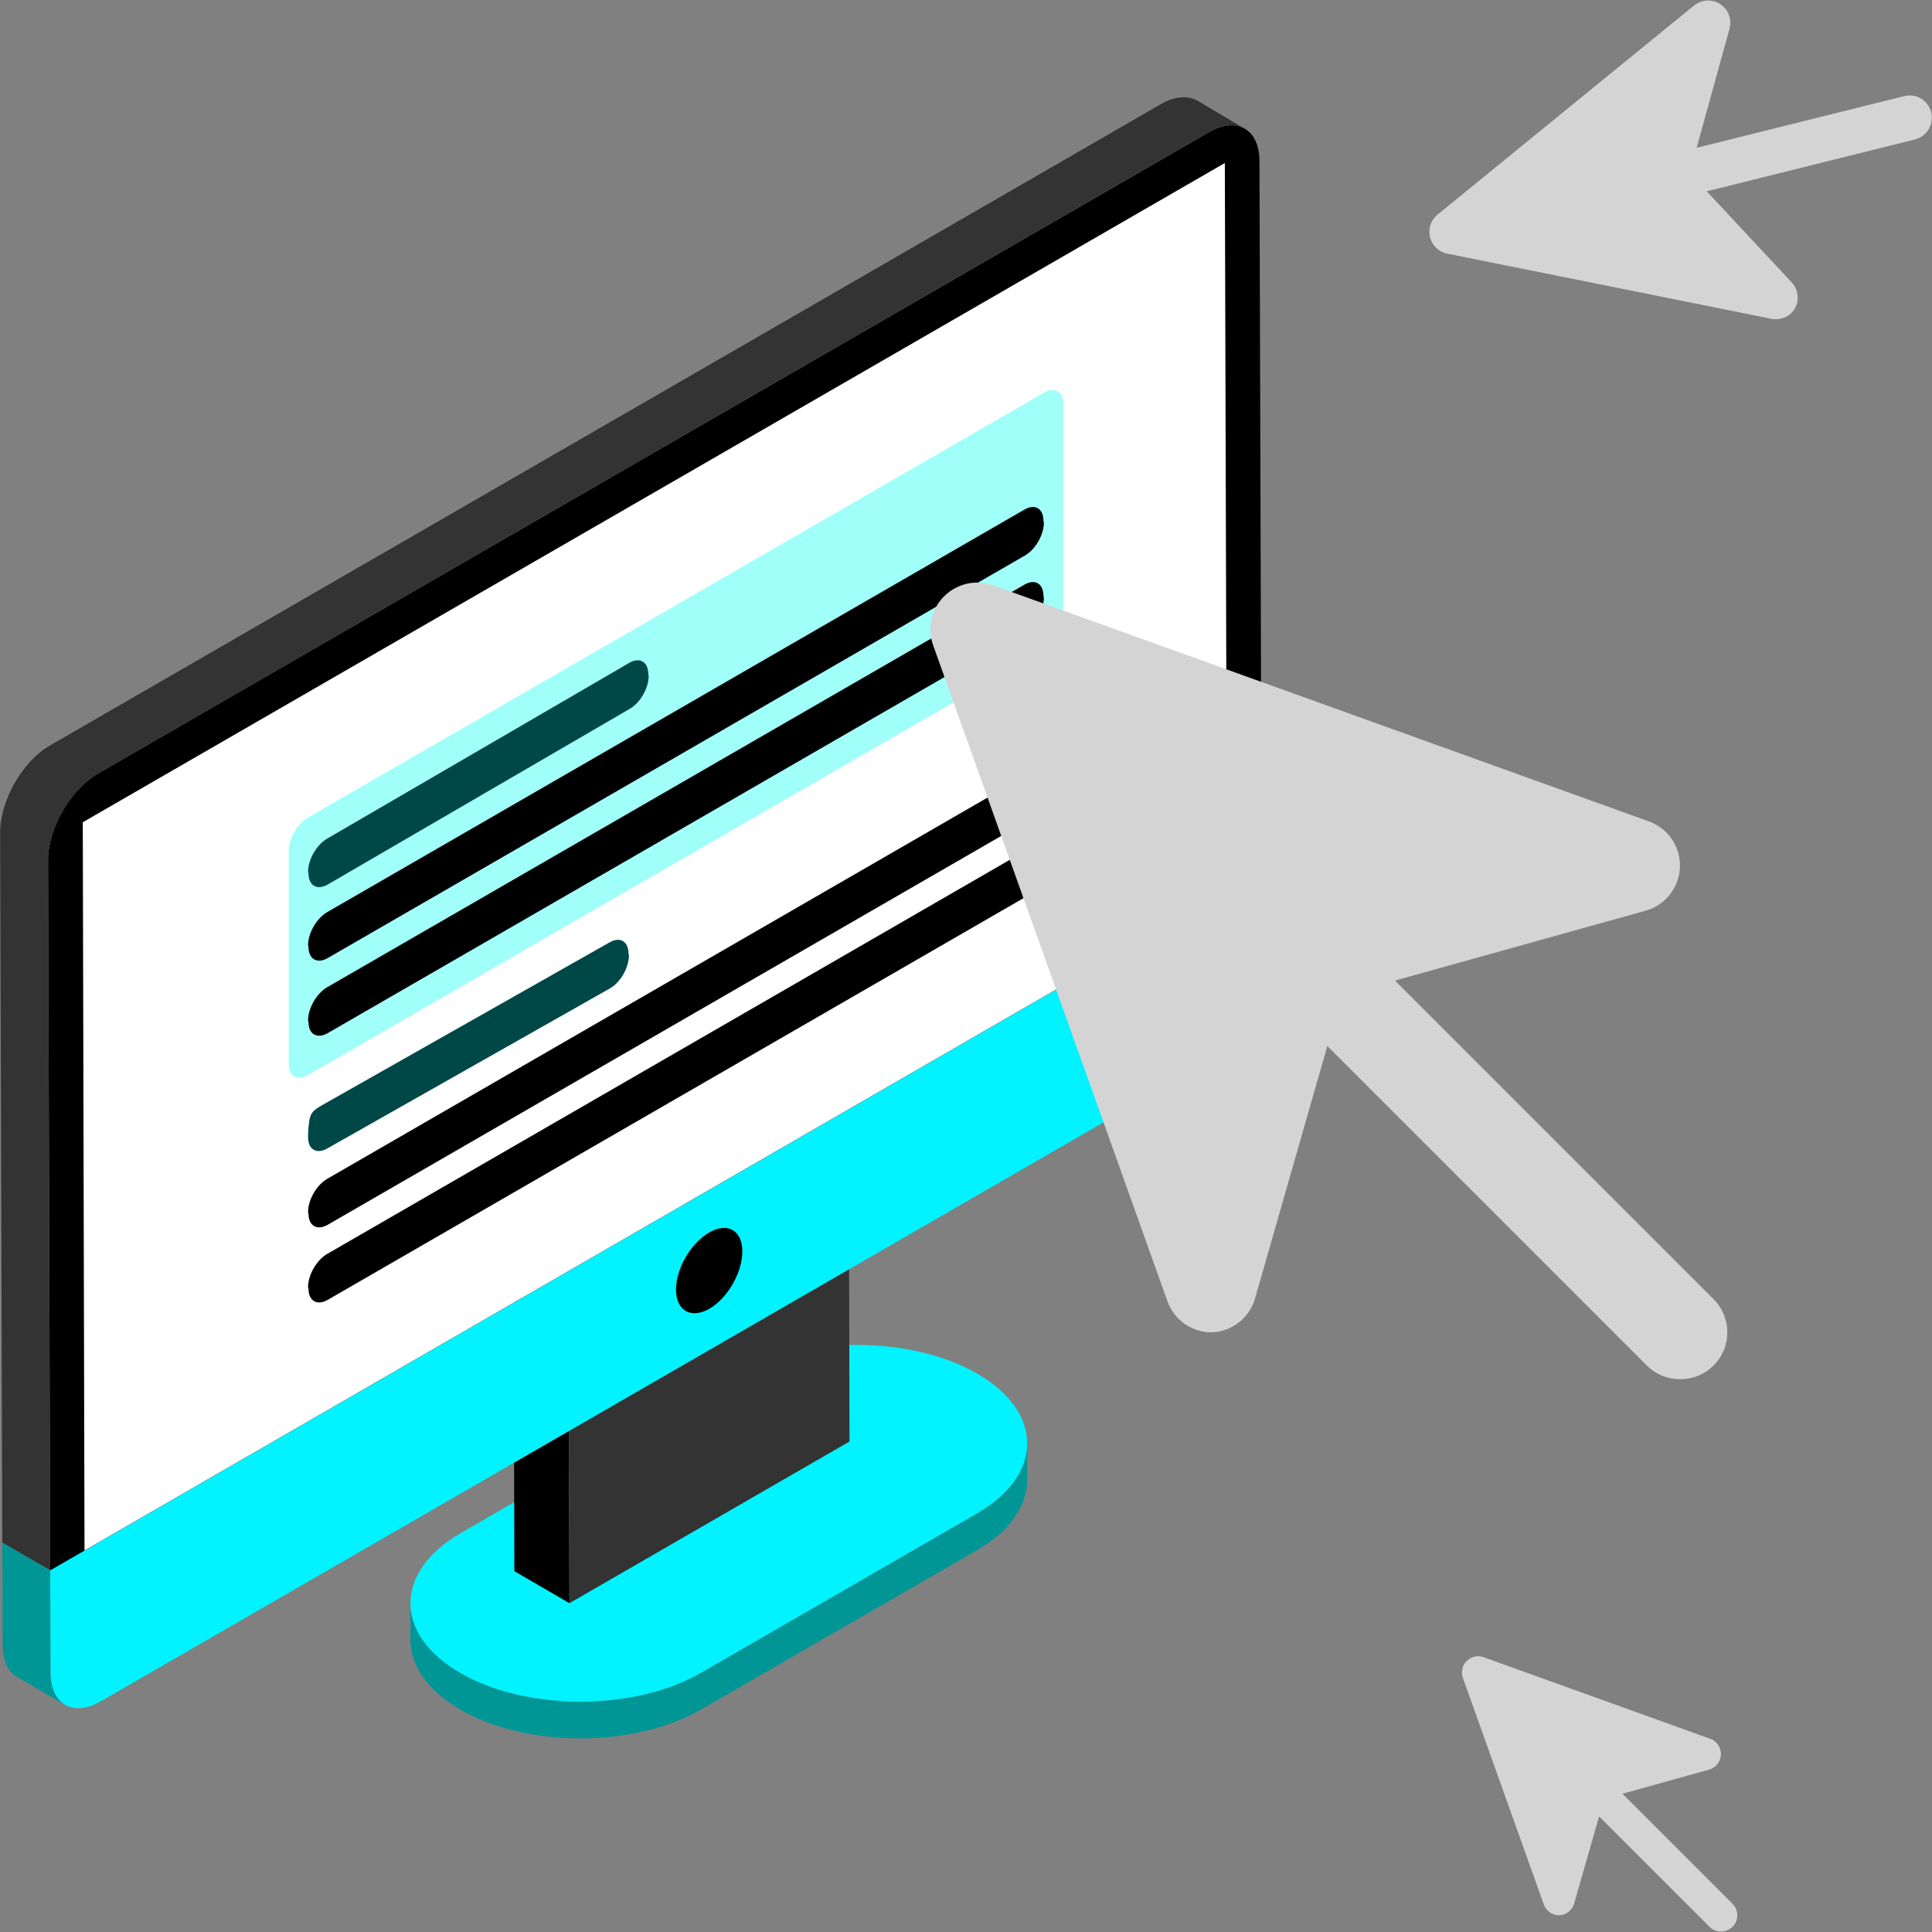 <?xml version="1.0" encoding="UTF-8"?>
<svg xmlns="http://www.w3.org/2000/svg" width="280" height="280" viewBox="0 0 280 280">
  <rect x="0" y="0" width="280" height="280" fill="#808080" stroke="none"/>
  <g id="a"></g>
  <g id="b"></g>
  <g id="c"></g>
  <g id="d"></g>
  <g id="e"></g>
  <g id="f"></g>
  <g id="g"></g>
  <g id="h">
    <g id="i">
      <g>
        <g>
          <path d="M66.657,242.421c9.621,5.588,25.264,5.588,34.938,0l39.985-23.077c4.863-2.807,7.288-6.497,7.288-10.187v5.325c.013,3.69-2.412,7.367-7.288,10.187l-39.972,23.077c-9.674,5.588-25.33,5.588-34.938,0-4.784-2.781-7.169-6.405-7.183-10.056v-5.312c0,3.637,2.399,7.275,7.17,10.042Z" fill="#009696"></path>
          <g>
            <path d="M106.75,199.107c9.677-5.587,25.318-5.582,34.932,.005,9.614,5.587,9.571,14.647-.106,20.234l-39.977,23.081c-9.677,5.587-25.327,5.587-34.941-0-9.614-5.587-9.563-14.652,.114-20.239l39.977-23.081Z" fill="#00f3ff"></path>
            <polygon points="82.526 232.346 74.542 227.707 74.454 187.512 82.438 192.152 82.526 232.346"></polygon>
            <polygon points="123.027 168.717 123.115 208.912 82.526 232.346 82.438 192.152 123.027 168.717" fill="#333"></polygon>
          </g>
          <g>
            <path d="M182.841,126.217l.03,14.792c.013,4.653-3.235,10.28-7.285,12.617L14.637,246.551c-4.049,2.338-7.319,.474-7.332-4.178l-.03-14.792L182.841,126.217Z" fill="#00f3ff"></path>
            <path d="M175.201,19.157c4.049-2.338,7.319-.437,7.332,4.178l.307,102.882L7.275,227.581l-.307-102.882c-.013-4.615,3.235-10.28,7.285-12.617L175.201,19.157Z"></path>
            <polygon points="177.513 23.627 177.815 129.113 12.248 224.703 11.997 119.169 177.513 23.627" fill="#fff"></polygon>
          </g>
        </g>
        <g>
          <path d="M.329,223.57l6.946,4.01-.31-102.89c0-4.607,3.26-10.278,7.301-12.617L175.159,19.153c2.127-1.205,3.899-1.276,5.245-.496l-6.946-4.111c-1.347-.708-3.189-.638-5.245,.567L7.248,108.034C3.208,110.373,.019,116.043,.019,120.65l.31,102.92Z" fill="#333"></path>
          <path d="M.329,223.57l.044,14.738c0,2.339,.78,3.969,2.056,4.678l7.016,4.111c-1.347-.78-2.126-2.41-2.126-4.749l-.044-14.767-6.946-4.01Z" fill="#009696"></path>
        </g>
        <path d="M107.585,181.353c.009,3.05-2.117,6.782-4.771,8.315-2.655,1.533-4.838,.289-4.847-2.762-.009-3.05,2.161-6.757,4.815-8.29,2.655-1.533,4.794-.314,4.803,2.737Z"></path>
        <path d="M151.339,56.882c1.499-.866,2.753-.151,2.758,1.619v30.896c.005,1.771-1.241,3.928-2.74,4.794l-106.719,61.612c-1.541,.89-2.795,.175-2.8-1.595l0-30.896c-.005-1.771,1.241-3.928,2.781-4.817l106.719-61.612Z" fill="#a1fffa"></path>
        <path d="M88.33,136.584c1.541-.89,2.753-.151,2.758,1.619l.062,.242c.005,1.771-1.199,3.904-2.74,4.793l-40.962,23.197c-1.541,.89-2.795,.175-2.8-1.595,0,0-.029-1.103,.184-2.454,.224-1.422,.994-1.716,2.535-2.605l40.962-23.197Z" fill="#004747"></path>
        <path d="M148.466,112.509c1.541-.89,2.753-.151,2.758,1.619l.062,.242c.005,1.771-1.199,3.904-2.74,4.793l-101.037,58.334c-1.541,.89-2.795,.175-2.8-1.595l-.062-.242c-.005-1.771,1.24-3.928,2.781-4.817l101.037-58.334Z"></path>
        <path d="M148.466,123.39c1.541-.89,2.753-.151,2.758,1.619l.062,.242c.005,1.771-1.199,3.904-2.74,4.793l-101.037,58.334c-1.541,.89-2.795,.175-2.8-1.595l-.062-.242c-.005-1.771,1.24-3.928,2.781-4.817l101.037-58.334Z"></path>
        <path d="M91.192,96.072c1.541-.89,2.753-.151,2.758,1.619l.062,.242c.005,1.771-1.199,3.904-2.74,4.793l-43.762,25.459c-1.541,.89-2.795,.175-2.8-1.595l-.062-.242c-.005-1.771,1.24-3.928,2.781-4.817l43.762-25.46Z" fill="#004747"></path>
        <path d="M148.466,73.854c1.541-.89,2.753-.151,2.758,1.619l.062,.242c.005,1.771-1.199,3.904-2.74,4.793l-101.037,58.334c-1.541,.89-2.795,.175-2.8-1.595l-.062-.242c-.005-1.771,1.24-3.928,2.781-4.817l101.037-58.334Z"></path>
        <path d="M148.466,84.735c1.541-.89,2.753-.151,2.758,1.619l.062,.242c.005,1.771-1.199,3.904-2.74,4.793l-101.037,58.334c-1.541,.89-2.795,.175-2.8-1.595l-.062-.242c-.005-1.771,1.24-3.928,2.781-4.817l101.037-58.334Z"></path>
      </g>
      <g>
        <path d="M243.506,199.888c-1.805,.01-3.541-.698-4.822-1.97l-54.336-54.336c-2.663-2.663-2.663-6.981,0-9.645s6.981-2.663,9.645,0l54.336,54.336c2.663,2.642,2.681,6.942,.039,9.605l-.039,.039c-1.282,1.271-3.017,1.98-4.822,1.97Z" fill="#d4d4d4"></path>
        <path d="M143.936,84.832c-3.529-1.273-7.421,.556-8.694,4.084-.537,1.49-.537,3.12,0,4.609l33.96,95.087c.972,2.689,3.525,4.481,6.384,4.483h0c2.962-.098,5.518-2.104,6.317-4.958l12.565-43.876,44.08-12.293c3.606-1.032,5.694-4.792,4.662-8.398-.596-2.084-2.152-3.758-4.186-4.506l-95.087-34.231Z" fill="#d4d4d4"></path>
      </g>
      <g>
        <path d="M279.51,18.731c-.437,.737-1.15,1.27-1.981,1.48l-35.397,8.817c-1.735,.432-3.492-.624-3.924-2.359-.432-1.735,.624-3.492,2.359-3.924l35.397-8.817c1.726-.437,3.48,.607,3.918,2.333l.006,.026c.204,.832,.068,1.712-.378,2.444Z" fill="#d4d4d4"></path>
        <path d="M208.345,31.1c-1.381,1.124-1.589,3.155-.465,4.536,.475,.583,1.138,.982,1.875,1.127l46.993,9.441c1.332,.262,2.685-.338,3.385-1.501h0c.685-1.229,.493-2.76-.472-3.783l-14.778-15.844,5.78-20.941c.462-1.72-.557-3.488-2.277-3.951-.994-.267-2.055-.044-2.857,.601l-37.185,30.314Z" fill="#d4d4d4"></path>
      </g>
      <g>
        <path d="M249.422,279.926c-.624,.004-1.223-.241-1.666-.681l-18.773-18.773c-.92-.92-.92-2.412,0-3.332,.92-.92,2.412-.92,3.332,0l18.773,18.773c.92,.913,.926,2.398,.014,3.319l-.014,.014c-.443,.439-1.042,.684-1.666,.681Z" fill="#d4d4d4"></path>
        <path d="M215.021,240.175c-1.219-.44-2.564,.192-3.004,1.411-.186,.515-.186,1.078,0,1.593l11.733,32.852c.336,.929,1.218,1.548,2.206,1.549h0c1.023-.034,1.906-.727,2.182-1.713l4.341-15.159,15.229-4.247c1.246-.356,1.967-1.656,1.611-2.902-.206-.72-.743-1.299-1.446-1.557l-32.852-11.827Z" fill="#d4d4d4"></path>
      </g>
    </g>
  </g>
</svg>
